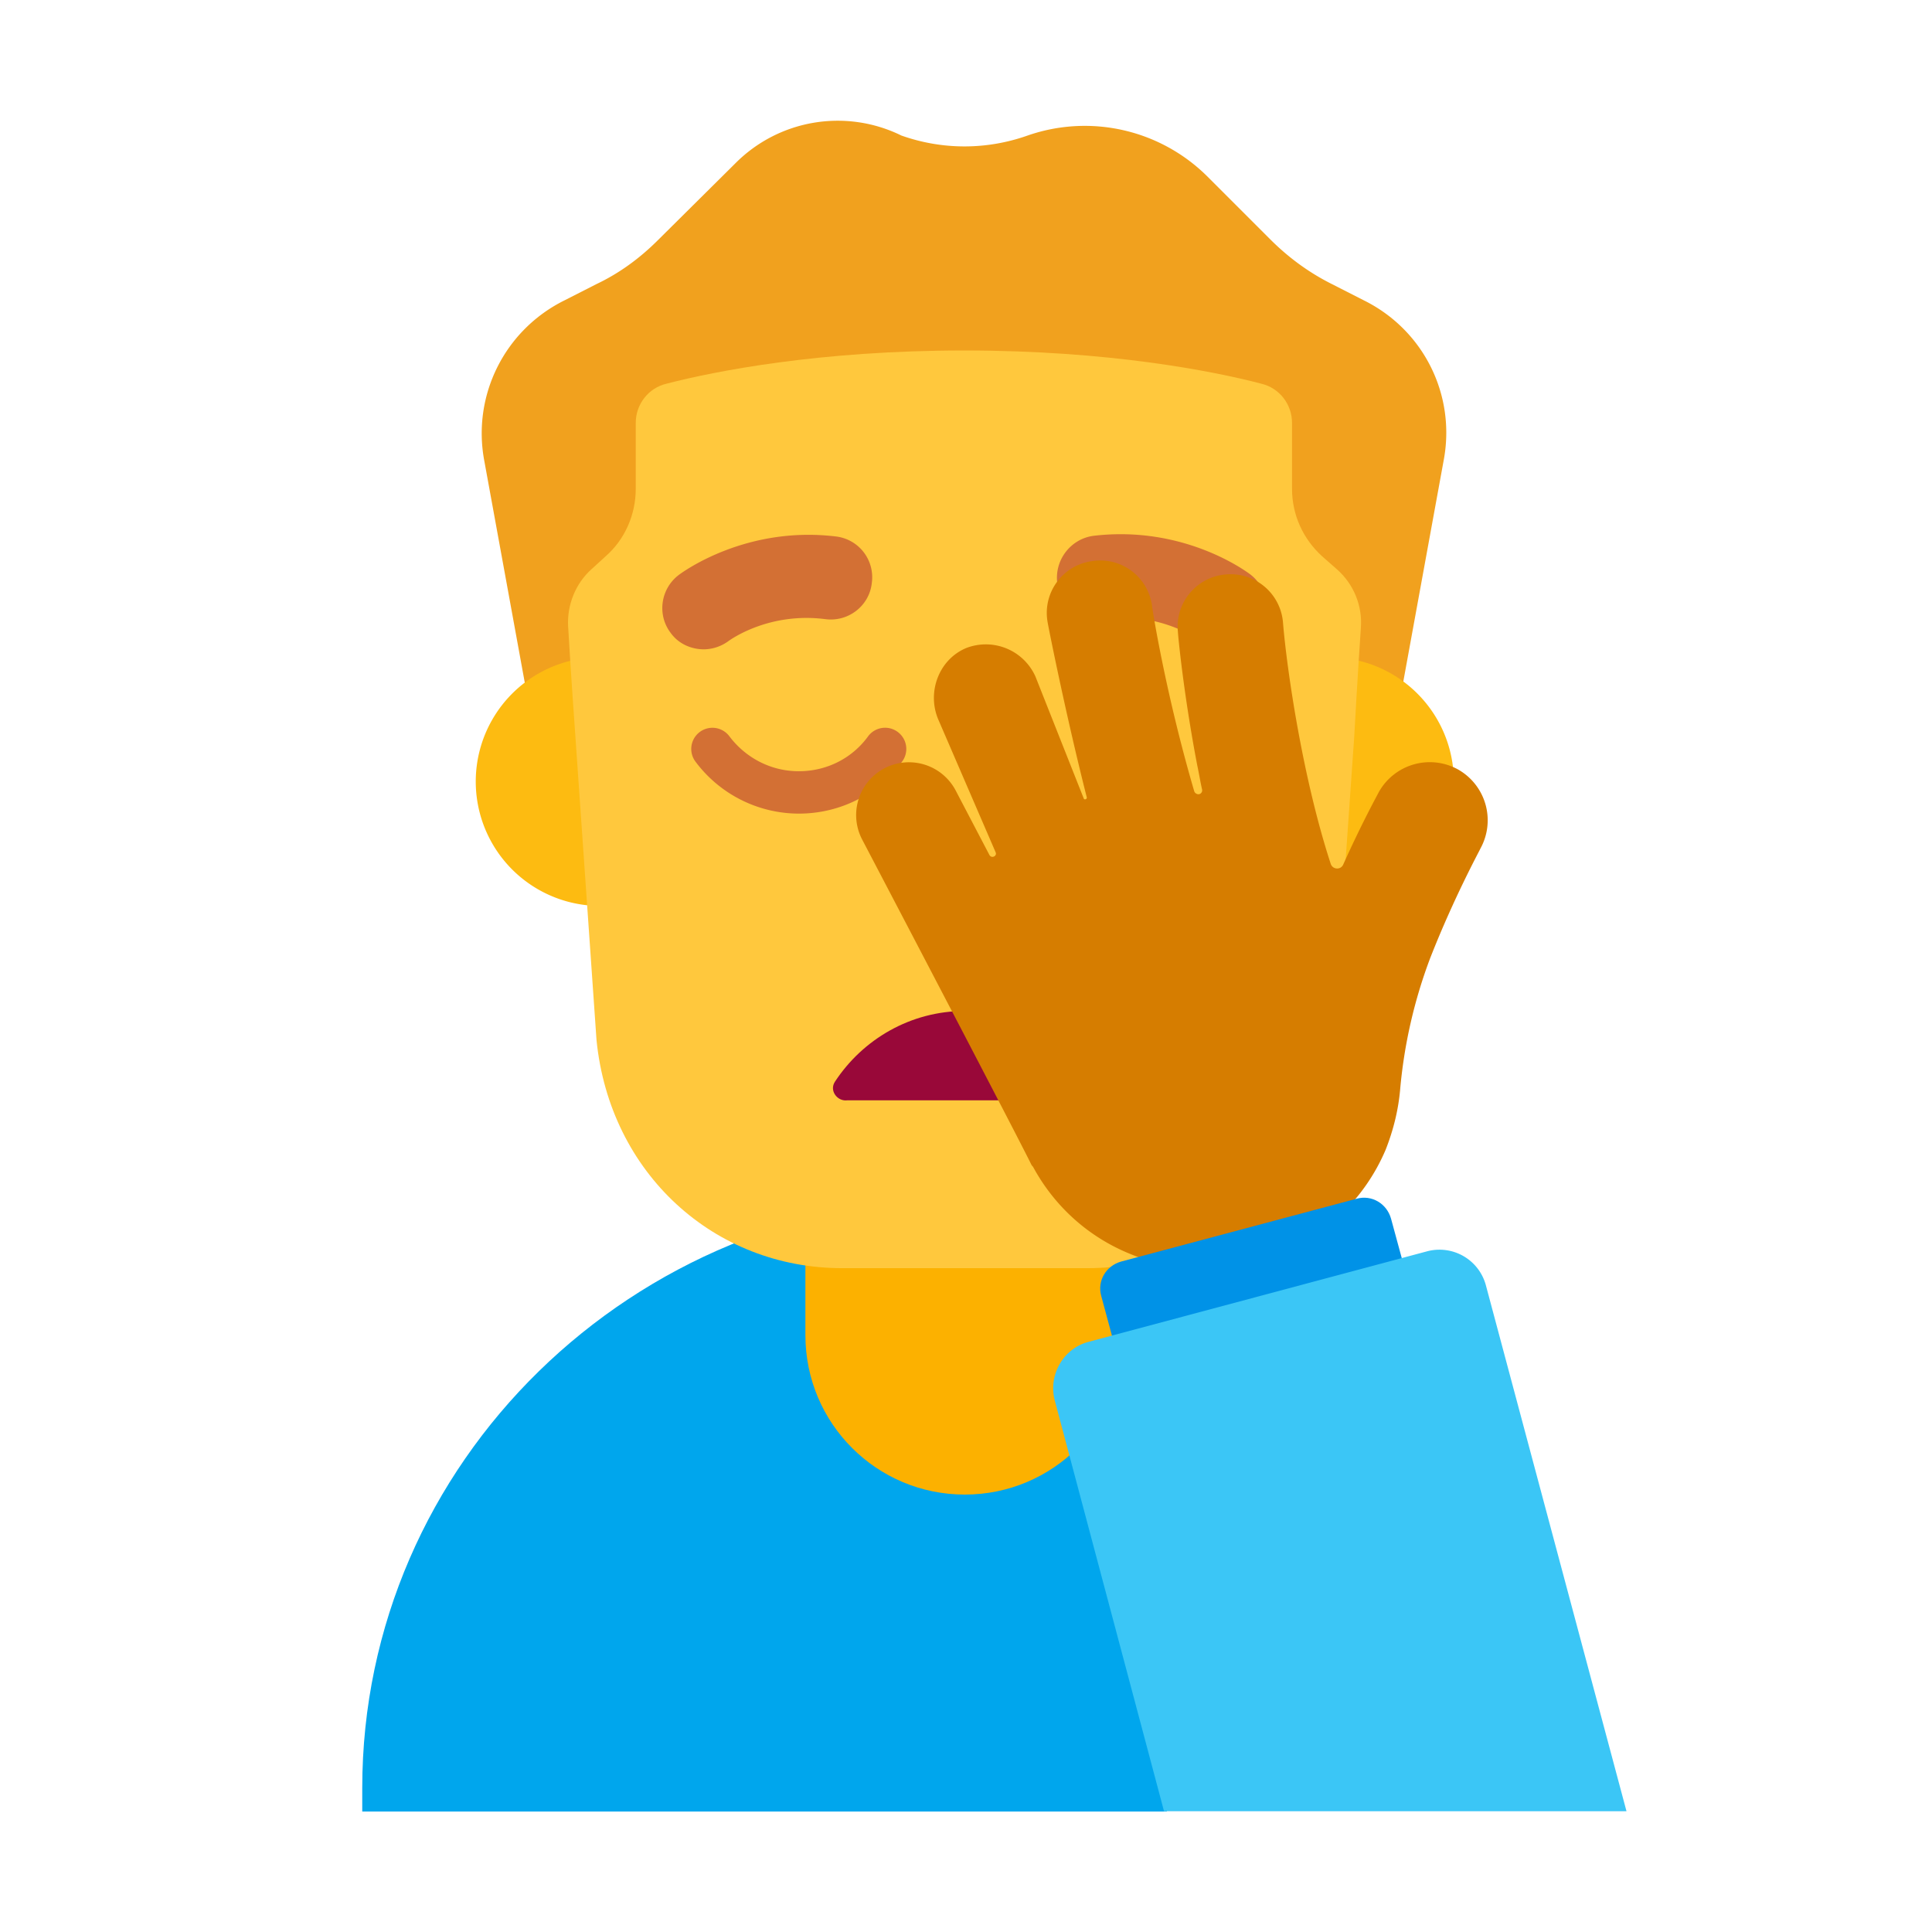 <svg xmlns="http://www.w3.org/2000/svg" fill="none" viewBox="0 0 32 32"><path fill="#F1A11E" d="m22.59 4.975-.53-.27c-.38-.19-.72-.44-1.02-.74L20 2.925a2.88 2.88 0 0 0-2.98-.68c-.68.24-1.41.24-2.09 0a2.39 2.39 0 0 0-2.75.46l-1.28 1.27c-.3.3-.64.55-1.02.73l-.53.27c-.99.49-1.53 1.57-1.33 2.65l.71 3.89c.07.39.4.67.8.68-.555-7.697 13.375-7.54 12.89.01.38-.02.71-.3.78-.68l.71-3.89c.21-1.09-.33-2.17-1.32-2.66"/><path fill="#00A6ED" d="M6 29.615c0-5.39 4.47-9.76 9.99-9.77 2.007 0 3.874.579 5.44 1.574l-2.104 8.586H6z"/><path fill="#FCB100" d="M15.98 24.755c-1.46 0-2.64-1.18-2.64-2.64v-3.12c0-1.46 1.18-2.64 2.64-2.64s2.64 1.18 2.64 2.64v3.12c0 1.46-1.18 2.64-2.64 2.64"/><path fill="#FDBB11" d="M22.02 15.005a2.06 2.06 0 1 0 0-4.12 2.06 2.06 0 0 0 0 4.12M9.94 15.005a2.06 2.06 0 1 0 0-4.12 2.06 2.06 0 0 0 0 4.12"/><path fill="#FFC83D" d="M9.53 12.195s-.08-1.11-.12-1.82c-.02-.35.12-.71.39-.95l.23-.21c.32-.28.5-.69.5-1.12v-1.09c0-.31.21-.58.51-.65.81-.21 2.54-.55 4.93-.55s4.12.34 4.92.55c.3.07.51.34.51.65v1.09c0 .43.18.83.5 1.12l.25.22c.27.24.42.6.39.97-.05.71-.11 1.8-.11 1.8l-.35 5.02c-.22 2.21-1.95 3.78-4.07 3.78h-4.06c-2.12 0-3.85-1.57-4.07-3.78z"/><path fill="#D37034" d="M19.88 10.615c.13.09.27.14.42.14.21 0 .41-.09.54-.27.23-.3.17-.74-.13-.97-.053-.04-1.09-.82-2.6-.64-.37.05-.64.39-.6.77.05.37.39.64.77.6.94-.11 1.56.34 1.6.37M11.11 10.485c.13.18.34.27.55.27a.7.7 0 0 0 .41-.14c.064-.045.688-.477 1.6-.36.38.05.73-.22.77-.6a.68.68 0 0 0-.6-.77c-1.507-.18-2.556.607-2.6.64-.3.23-.36.66-.13.96"/><path fill="#D37034" fill-rule="evenodd" d="M14.866 12.121a.35.35 0 0 1 .078.49c-.385.53-1.01.865-1.714.865a2.14 2.14 0 0 1-1.71-.86.35.35 0 1 1 .56-.422c.268.356.686.58 1.15.58.476 0 .891-.225 1.146-.575a.35.35 0 0 1 .49-.078" clip-rule="evenodd"/><path fill="#990839" d="M18.13 17.915c-.46-.7-1.25-1.17-2.15-1.17s-1.69.47-2.15 1.17c-.1.15.04.33.2.31h3.89c.16.04.31-.15.21-.31"/><path fill="#D67D00" d="M23.19 18.055a8.2 8.2 0 0 1 .5-2.19c.4-1.02.83-1.8.83-1.81a.967.967 0 0 0-.37-1.31.967.967 0 0 0-1.31.37c-.02.04-.28.51-.59 1.2-.04.1-.18.09-.21-.01-.47-1.44-.73-3.25-.79-4a.87.87 0 0 0-.95-.79c-.48.04-.84.47-.79.95 0 .04.09 1.01.32 2.21.03.14.05.27.08.4.01.04-.02.08-.06.08-.03 0-.06-.02-.07-.05-.48-1.64-.7-3.05-.7-3.08a.866.866 0 0 0-1-.73c-.48.07-.81.52-.73 1 .01.07.3 1.53.65 2.91.01.03-.04.05-.05.02l-.8-2.02a.9.9 0 0 0-1.15-.47c-.45.19-.65.73-.46 1.18l.95 2.2c.03.06-.06.11-.1.05l-.56-1.07a.874.874 0 1 0-1.55.81c.99 1.89 2.6 4.97 2.8 5.38.01.02.02.03.03.04.34.63.89 1.15 1.6 1.44 1.64.69 3.54-.08 4.24-1.72q.195-.495.24-.99"/><path fill="#0092E7" d="m23.35 21.325-4.8 1.29-.31-1.15c-.07-.25.08-.5.33-.57l3.9-1.04c.25-.07.5.08.57.33z"/><path fill="#3BC6F6" d="M19.28 30h7.66l-2.33-8.715a.796.796 0 0 0-.97-.56l-5.61 1.5c-.42.11-.67.55-.56.97z"/></svg>